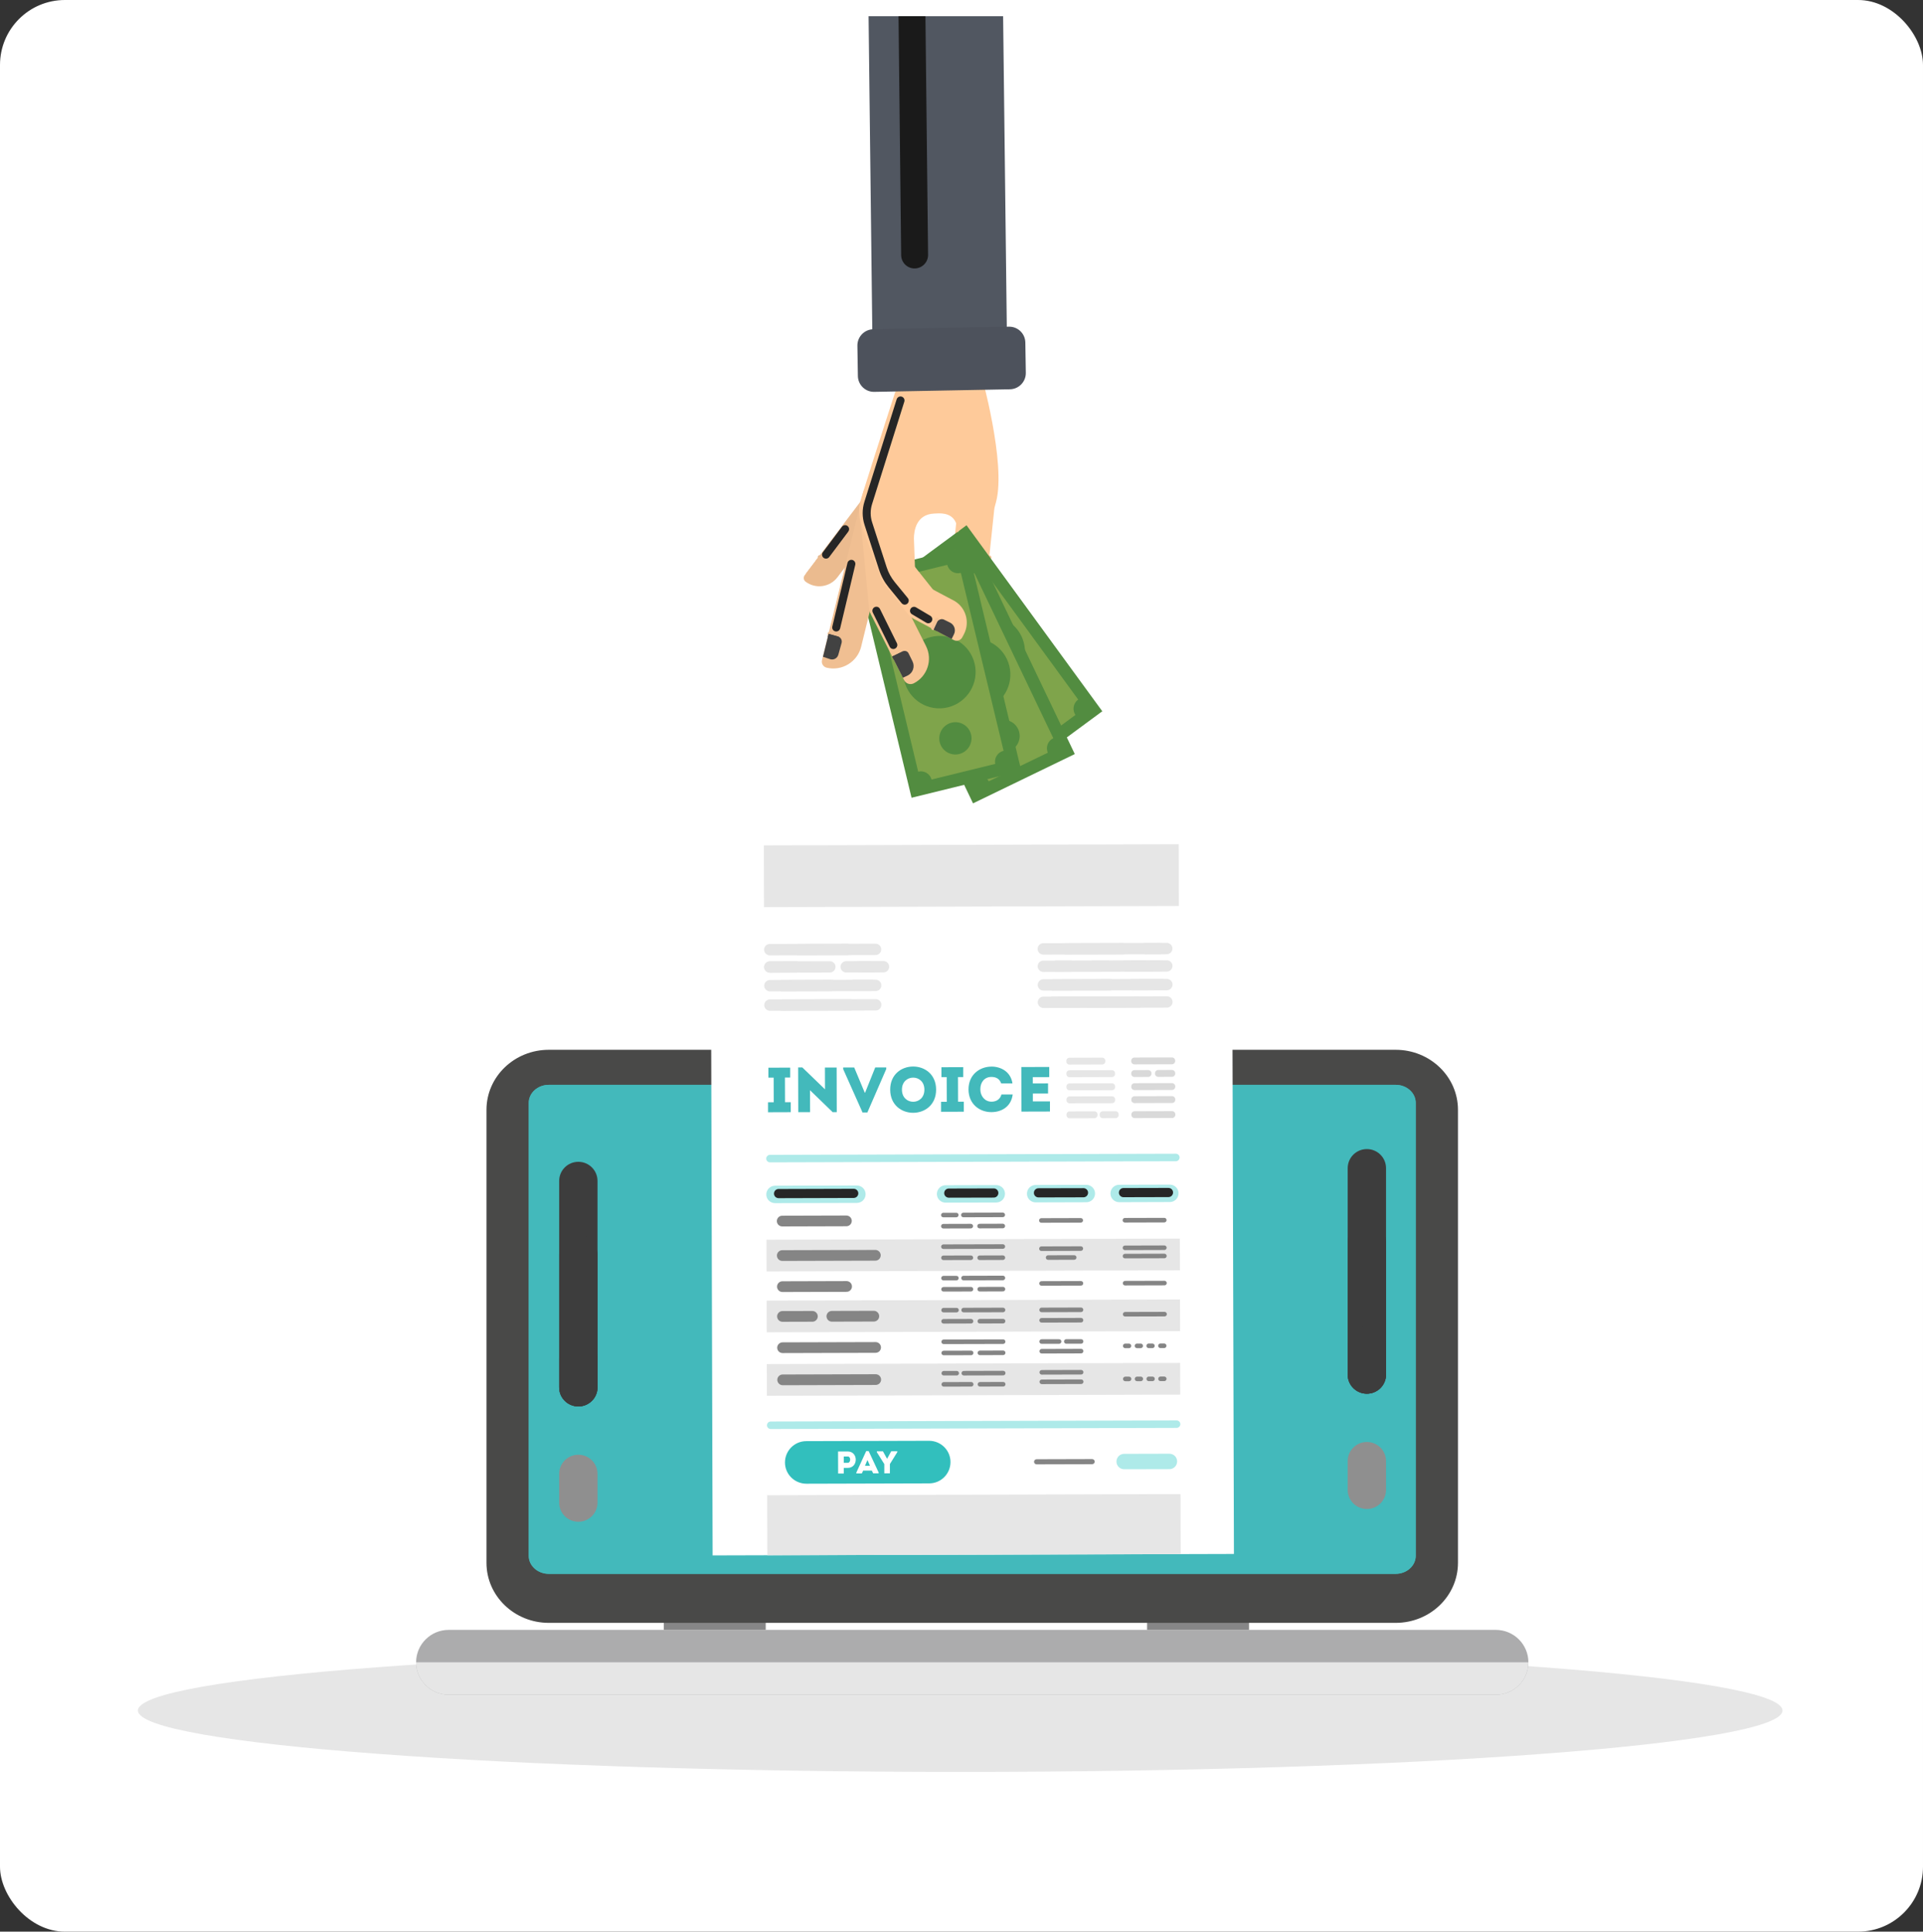 <svg width="237" height="238" viewBox="0 0 237 238" fill="none" xmlns="http://www.w3.org/2000/svg">
<rect x="0" y="0" width="237" height="238" fill="#333333" stroke="none"/>
<rect width="237" height="238" rx="8" fill="white"/>
<g clip-path="url(#clip0_6543_14834)">
<g style="mix-blend-mode:multiply">
<path d="M118.342 218.317C174.312 218.317 219.684 214.931 219.684 210.755C219.684 206.579 174.312 203.193 118.342 203.193C62.372 203.193 17 206.579 17 210.755C17 214.931 62.372 218.317 118.342 218.317Z" fill="#E6E6E6"/>
</g>
<path d="M184.354 200.82H55.296C53.08 200.82 51.284 202.608 51.284 204.814C51.284 207.02 53.08 208.808 55.296 208.808H184.354C186.57 208.808 188.366 207.02 188.366 204.814C188.366 202.608 186.57 200.82 184.354 200.82Z" fill="#ACACAD"/>
<path d="M94.373 199.098H81.812V200.818H94.373V199.098Z" fill="#868687"/>
<path d="M153.935 199.098H141.374V200.818H153.935V199.098Z" fill="#868687"/>
<path d="M172.008 129.346H67.637C63.395 129.346 59.956 132.658 59.956 136.743V192.557C59.956 196.642 63.395 199.954 67.637 199.954H172.008C176.25 199.954 179.688 196.642 179.688 192.557V136.743C179.688 132.658 176.25 129.346 172.008 129.346Z" fill="#494948"/>
<path d="M67.637 193.916C66.272 193.916 65.164 192.923 65.164 191.697V135.883C65.164 134.661 66.272 133.664 67.637 133.664H172.008C173.373 133.664 174.48 134.657 174.48 135.883V191.697C174.48 192.918 173.373 193.916 172.008 193.916H67.637Z" fill="#43B9BB"/>
<path d="M67.637 193.916C66.272 193.916 65.164 192.923 65.164 191.697V135.883C65.164 134.661 66.272 133.664 67.637 133.664H172.008C173.373 133.664 174.48 134.657 174.48 135.883V191.697C174.48 192.918 173.373 193.916 172.008 193.916H67.637Z" fill="#43B9BB"/>
<g style="mix-blend-mode:screen">
<path d="M71.278 173.29C69.972 173.29 68.915 172.238 68.915 170.939V145.5C68.915 144.201 69.972 143.148 71.278 143.148C72.583 143.148 73.64 144.201 73.64 145.5V170.939C73.64 172.238 72.583 173.29 71.278 173.29Z" fill="#3D3D3D"/>
</g>
<g style="mix-blend-mode:screen">
<path d="M71.278 173.291C69.972 173.291 68.915 172.239 68.915 170.94V154.558C68.915 153.259 69.972 152.207 71.278 152.207C72.583 152.207 73.64 153.259 73.64 154.558V170.94C73.64 172.239 72.583 173.291 71.278 173.291Z" fill="#3D3D3D"/>
</g>
<g style="mix-blend-mode:screen">
<path d="M71.278 173.29C69.972 173.29 68.915 172.238 68.915 170.939V167.385C68.915 166.085 69.972 165.033 71.278 165.033C72.583 165.033 73.64 166.085 73.64 167.385V170.939C73.64 172.238 72.583 173.29 71.278 173.29Z" fill="#3D3D3D"/>
</g>
<g style="mix-blend-mode:screen">
<path d="M71.278 187.495C69.972 187.495 68.915 186.443 68.915 185.144V181.59C68.915 180.29 69.972 179.238 71.278 179.238C72.583 179.238 73.64 180.29 73.64 181.59V185.144C73.64 186.443 72.583 187.495 71.278 187.495Z" fill="#8F8F8F"/>
</g>
<g style="mix-blend-mode:screen">
<path d="M168.459 171.72C167.154 171.72 166.097 170.668 166.097 169.369V143.929C166.097 142.63 167.154 141.578 168.459 141.578C169.765 141.578 170.822 142.63 170.822 143.929V169.369C170.822 170.668 169.765 171.72 168.459 171.72Z" fill="#3D3D3D"/>
</g>
<g style="mix-blend-mode:screen">
<path d="M168.459 171.719C167.154 171.719 166.097 170.667 166.097 169.368V152.986C166.097 151.687 167.154 150.635 168.459 150.635C169.765 150.635 170.822 151.687 170.822 152.986V169.368C170.822 170.667 169.765 171.719 168.459 171.719Z" fill="#3D3D3D"/>
</g>
<g style="mix-blend-mode:screen">
<path d="M168.459 171.72C167.154 171.72 166.097 170.668 166.097 169.369V165.814C166.097 164.515 167.154 163.463 168.459 163.463C169.765 163.463 170.822 164.515 170.822 165.814V169.369C170.822 170.668 169.765 171.72 168.459 171.72Z" fill="#3D3D3D"/>
</g>
<g style="mix-blend-mode:screen">
<path d="M168.459 185.925C167.154 185.925 166.097 184.873 166.097 183.574V180.019C166.097 178.72 167.154 177.668 168.459 177.668C169.765 177.668 170.822 178.72 170.822 180.019V183.574C170.822 184.873 169.765 185.925 168.459 185.925Z" fill="#8F8F8F"/>
</g>
<path d="M151.831 103.999L87.581 104.178L87.826 191.643L152.076 191.465L151.831 103.999Z" fill="white"/>
<path d="M114.514 182.769L99.388 182.81C97.931 182.81 96.745 181.643 96.745 180.193C96.745 178.743 97.917 177.563 99.374 177.563L114.5 177.521C115.957 177.521 117.143 178.688 117.143 180.138C117.143 181.588 115.971 182.769 114.514 182.769Z" fill="#32BFBD"/>
<g style="mix-blend-mode:multiply">
<path d="M107.905 117.673L94.875 117.71C94.489 117.71 94.172 117.399 94.172 117.01C94.172 116.626 94.484 116.31 94.875 116.31L107.905 116.273C108.291 116.273 108.608 116.585 108.608 116.973C108.608 117.358 108.296 117.673 107.905 117.673Z" fill="#E6E6E6"/>
</g>
<g style="mix-blend-mode:multiply">
<path d="M104.421 117.683L98.363 117.701C97.977 117.701 97.66 117.39 97.66 117.001C97.66 116.617 97.973 116.302 98.363 116.302L104.421 116.283C104.807 116.283 105.124 116.594 105.124 116.983C105.124 117.367 104.812 117.683 104.421 117.683Z" fill="#E6E6E6"/>
</g>
<g style="mix-blend-mode:multiply">
<path d="M107.919 122.111L94.888 122.147C94.502 122.147 94.185 121.836 94.185 121.447C94.185 121.063 94.498 120.748 94.888 120.748L107.919 120.711C108.305 120.711 108.622 121.022 108.622 121.411C108.622 121.795 108.309 122.111 107.919 122.111Z" fill="#E6E6E6"/>
</g>
<g style="mix-blend-mode:multiply">
<path d="M102.418 122.124L96.36 122.143C95.974 122.143 95.656 121.832 95.656 121.443C95.656 121.059 95.969 120.743 96.36 120.743L102.418 120.725C102.804 120.725 103.121 121.036 103.121 121.425C103.121 121.809 102.808 122.124 102.418 122.124Z" fill="#E6E6E6"/>
</g>
<g style="mix-blend-mode:multiply">
<path d="M107.923 124.503L94.893 124.54C94.507 124.54 94.19 124.229 94.19 123.84C94.19 123.456 94.502 123.14 94.893 123.14L107.923 123.104C108.309 123.104 108.626 123.415 108.626 123.803C108.626 124.188 108.314 124.503 107.923 124.503Z" fill="#E6E6E6"/>
</g>
<g style="mix-blend-mode:multiply">
<path d="M104.821 124.511L96.364 124.534C95.978 124.534 95.661 124.223 95.661 123.834C95.661 123.45 95.974 123.134 96.364 123.134L104.821 123.111C105.212 123.111 105.524 123.422 105.524 123.811C105.524 124.196 105.212 124.511 104.821 124.511Z" fill="#E6E6E6"/>
</g>
<g style="mix-blend-mode:multiply">
<path d="M107.385 122.11H105.271C104.885 122.119 104.568 121.803 104.568 121.419C104.568 121.035 104.881 120.719 105.271 120.719H107.385C107.772 120.71 108.089 121.025 108.089 121.41C108.089 121.794 107.776 122.11 107.385 122.11Z" fill="#E6E6E6"/>
</g>
<g style="mix-blend-mode:multiply">
<path d="M102.27 119.828L94.884 119.846C94.498 119.846 94.181 119.535 94.181 119.146C94.181 118.762 94.493 118.446 94.884 118.446L102.27 118.428C102.656 118.428 102.973 118.739 102.973 119.128C102.973 119.512 102.661 119.828 102.27 119.828Z" fill="#E6E6E6"/>
</g>
<g style="mix-blend-mode:multiply">
<path d="M98.092 119.841L94.879 119.85C94.493 119.85 94.176 119.539 94.176 119.15C94.176 118.766 94.489 118.451 94.879 118.451L98.092 118.441C98.478 118.441 98.796 118.752 98.796 119.141C98.796 119.526 98.483 119.841 98.092 119.841Z" fill="#E6E6E6"/>
</g>
<g style="mix-blend-mode:multiply">
<path d="M107.62 119.815H105.947C105.561 119.82 105.244 119.509 105.244 119.12C105.244 118.736 105.557 118.42 105.947 118.42H107.62C108.006 118.415 108.323 118.726 108.323 119.115C108.323 119.5 108.011 119.815 107.62 119.815Z" fill="#E6E6E6"/>
</g>
<g style="mix-blend-mode:multiply">
<path d="M108.884 119.81L104.293 119.824C103.907 119.824 103.589 119.513 103.589 119.124C103.589 118.74 103.902 118.424 104.293 118.424L108.884 118.41C109.27 118.41 109.588 118.721 109.588 119.11C109.588 119.494 109.275 119.81 108.884 119.81Z" fill="#E6E6E6"/>
</g>
<g style="mix-blend-mode:multiply">
<path d="M143.797 119.714L128.588 119.755C128.202 119.755 127.885 119.444 127.885 119.056C127.885 118.671 128.198 118.356 128.588 118.356L143.797 118.314C144.183 118.314 144.5 118.626 144.5 119.014C144.5 119.399 144.188 119.714 143.797 119.714Z" fill="#E6E6E6"/>
</g>
<g style="mix-blend-mode:multiply">
<path d="M143.806 122.011L128.597 122.052C128.211 122.052 127.894 121.741 127.894 121.352C127.894 120.968 128.206 120.652 128.597 120.652L143.806 120.611C144.192 120.611 144.509 120.922 144.509 121.311C144.509 121.696 144.197 122.011 143.806 122.011Z" fill="#E6E6E6"/>
</g>
<g style="mix-blend-mode:multiply">
<path d="M143.793 117.574L128.584 117.615C128.198 117.615 127.88 117.304 127.88 116.915C127.88 116.531 128.193 116.215 128.584 116.215L143.793 116.174C144.179 116.174 144.496 116.485 144.496 116.874C144.496 117.258 144.183 117.574 143.793 117.574Z" fill="#E6E6E6"/>
</g>
<g style="mix-blend-mode:multiply">
<path d="M138.378 117.591L131.341 117.61C130.955 117.61 130.638 117.298 130.638 116.91C130.638 116.525 130.951 116.21 131.341 116.21L138.378 116.191C138.764 116.191 139.081 116.502 139.081 116.891C139.081 117.28 138.769 117.591 138.378 117.591Z" fill="#E6E6E6"/>
</g>
<g style="mix-blend-mode:multiply">
<path d="M136.815 122.035L129.779 122.053C129.392 122.053 129.075 121.742 129.075 121.353C129.075 120.969 129.388 120.653 129.779 120.653L136.815 120.635C137.201 120.635 137.519 120.946 137.519 121.335C137.519 121.719 137.206 122.035 136.815 122.035Z" fill="#E6E6E6"/>
</g>
<g style="mix-blend-mode:multiply">
<path d="M140.359 124.16L129.783 124.187C129.397 124.187 129.08 123.876 129.08 123.487C129.08 123.103 129.392 122.787 129.783 122.787L140.359 122.76C140.745 122.76 141.062 123.071 141.062 123.46C141.062 123.849 140.75 124.16 140.359 124.16Z" fill="#E6E6E6"/>
</g>
<g style="mix-blend-mode:multiply">
<path d="M143.167 122.015L139.513 122.024C139.127 122.024 138.81 121.713 138.81 121.324C138.81 120.94 139.122 120.624 139.513 120.624L143.167 120.615C143.553 120.615 143.87 120.926 143.87 121.315C143.87 121.704 143.558 122.015 143.167 122.015Z" fill="#E6E6E6"/>
</g>
<g style="mix-blend-mode:multiply">
<path d="M142.998 117.578H141.169C140.782 117.583 140.465 117.272 140.465 116.887C140.465 116.503 140.778 116.188 141.169 116.188H142.998C143.384 116.183 143.701 116.494 143.701 116.878C143.701 117.263 143.389 117.578 142.998 117.578Z" fill="#E6E6E6"/>
</g>
<g style="mix-blend-mode:multiply">
<path d="M143.811 124.152L128.602 124.193C128.216 124.193 127.898 123.882 127.898 123.493C127.898 123.109 128.211 122.793 128.602 122.793L143.811 122.752C144.197 122.752 144.514 123.063 144.514 123.452C144.514 123.836 144.201 124.152 143.811 124.152Z" fill="#E6E6E6"/>
</g>
<g style="mix-blend-mode:multiply">
<path d="M131.893 119.747H130.183C129.797 119.751 129.48 119.44 129.48 119.052C129.48 118.667 129.793 118.352 130.183 118.352H131.893C132.279 118.347 132.596 118.658 132.596 119.047C132.596 119.431 132.284 119.747 131.893 119.747Z" fill="#E6E6E6"/>
</g>
<g style="mix-blend-mode:multiply">
<path d="M136.457 119.733H134.747C134.361 119.738 134.044 119.427 134.044 119.038C134.044 118.649 134.357 118.338 134.747 118.338H136.457C136.843 118.333 137.16 118.644 137.16 119.033C137.16 119.422 136.848 119.733 136.457 119.733Z" fill="#E6E6E6"/>
</g>
<g style="mix-blend-mode:multiply">
<path d="M143.002 119.714L138.741 119.728C138.355 119.728 138.038 119.417 138.038 119.028C138.038 118.639 138.351 118.328 138.741 118.328L143.002 118.314C143.388 118.314 143.705 118.626 143.705 119.014C143.705 119.403 143.393 119.714 143.002 119.714Z" fill="#E6E6E6"/>
</g>
<path d="M97.454 135.802C97.454 136.264 97.454 136.557 97.454 137.032C96.516 137.032 95.592 137.037 94.655 137.042C94.655 136.561 94.655 136.273 94.655 135.811H95.358L95.349 132.774H94.701C94.701 132.307 94.701 132.014 94.701 131.552C95.597 131.552 96.489 131.548 97.389 131.543C97.389 132.005 97.389 132.298 97.389 132.764H96.742L96.751 135.802H97.454Z" fill="#43B9BB"/>
<path d="M99.83 134.329L99.839 137.028C99.352 137.028 98.86 137.028 98.382 137.028L98.368 131.516H98.879L101.678 134.219L101.669 131.529C102.151 131.529 102.629 131.529 103.112 131.529L103.126 137.028H102.62L99.83 134.329Z" fill="#43B9BB"/>
<path d="M106.577 134.631H106.619L107.869 131.516H109.225V131.721L106.899 137.069H106.302L103.921 131.735V131.525H105.277L106.577 134.635V134.631Z" fill="#43B9BB"/>
<path d="M109.712 134.261C109.703 130.464 115.361 130.45 115.37 134.247C115.379 138.053 109.721 138.067 109.712 134.261ZM113.927 134.252C113.922 132.275 111.155 132.285 111.16 134.261C111.164 136.251 113.931 136.246 113.927 134.252Z" fill="#43B9BB"/>
<path d="M118.781 135.743C118.781 136.205 118.781 136.498 118.781 136.974C117.843 136.974 116.919 136.978 115.981 136.983C115.981 136.503 115.981 136.214 115.981 135.752H116.685L116.675 132.715H116.027C116.027 132.248 116.027 131.956 116.027 131.494C116.924 131.494 117.815 131.489 118.716 131.484C118.716 131.946 118.716 132.239 118.716 132.706H118.068L118.077 135.743H118.781Z" fill="#43B9BB"/>
<path d="M122.186 131.412C123.33 131.412 124.567 132.025 124.783 133.494C124.3 133.494 123.877 133.494 123.395 133.494C123.197 132.935 122.779 132.688 122.186 132.688C121.359 132.688 120.816 133.311 120.821 134.221C120.821 135.031 121.363 135.735 122.195 135.74C122.793 135.74 123.275 135.438 123.422 134.852C123.896 134.852 124.328 134.852 124.81 134.852C124.608 136.408 123.376 137.021 122.2 137.025C120.798 137.039 119.378 136.101 119.364 134.235C119.364 132.368 120.784 131.421 122.186 131.417V131.412Z" fill="#43B9BB"/>
<path d="M129.329 132.71C128.511 132.71 128.101 132.71 127.288 132.714V133.492L129.168 133.487C129.168 133.904 129.168 134.32 129.168 134.736H127.293C127.293 135.061 127.293 135.377 127.293 135.706C128.106 135.706 128.575 135.706 129.402 135.702C129.402 136.109 129.402 136.534 129.402 136.95C128.111 136.95 127.164 136.955 125.886 136.96C125.882 135.125 125.877 133.291 125.872 131.47C127.15 131.47 128.023 131.466 129.315 131.461C129.315 131.868 129.315 132.294 129.315 132.714L129.329 132.71Z" fill="#43B9BB"/>
<path d="M144.914 143.076L94.898 143.214C94.641 143.214 94.434 143.008 94.434 142.752C94.434 142.495 94.641 142.29 94.898 142.29L144.914 142.152C145.171 142.152 145.378 142.358 145.378 142.614C145.378 142.871 145.171 143.076 144.914 143.076Z" fill="#AEEAE9"/>
<path d="M145.006 175.932L94.99 176.069C94.732 176.069 94.525 175.863 94.525 175.607C94.525 175.351 94.732 175.145 94.99 175.145L145.006 175.008C145.263 175.008 145.47 175.214 145.47 175.47C145.47 175.726 145.263 175.932 145.006 175.932Z" fill="#AEEAE9"/>
<path d="M105.607 148.214L95.523 148.241C94.925 148.241 94.443 147.766 94.443 147.171C94.443 146.576 94.921 146.096 95.518 146.096L105.602 146.068C106.2 146.068 106.682 146.544 106.682 147.139C106.682 147.734 106.204 148.214 105.607 148.214Z" fill="#AEEAE9"/>
<path d="M122.783 148.163L116.546 148.181C115.949 148.181 115.466 147.706 115.466 147.111C115.466 146.516 115.944 146.036 116.541 146.036L122.779 146.018C123.376 146.018 123.859 146.493 123.859 147.088C123.859 147.683 123.381 148.163 122.783 148.163Z" fill="#AEEAE9"/>
<path d="M133.883 148.13L127.646 148.148C127.049 148.148 126.566 147.672 126.566 147.078C126.566 146.483 127.044 146.003 127.641 146.003L133.879 145.984C134.476 145.984 134.959 146.46 134.959 147.055C134.959 147.65 134.481 148.13 133.883 148.13Z" fill="#AEEAE9"/>
<path d="M144.174 148.104L137.937 148.123C137.34 148.123 136.857 147.647 136.857 147.052C136.857 146.458 137.335 145.977 137.933 145.977L144.17 145.959C144.767 145.959 145.25 146.435 145.25 147.029C145.25 147.624 144.772 148.104 144.174 148.104Z" fill="#AEEAE9"/>
<g style="mix-blend-mode:multiply">
<path d="M145.409 152.606L94.465 152.748L94.476 156.655L145.42 156.513L145.409 152.606Z" fill="#E6E6E6"/>
</g>
<g style="mix-blend-mode:multiply">
<path d="M145.426 160.106L94.481 160.248L94.492 164.155L145.437 164.013L145.426 160.106Z" fill="#E6E6E6"/>
</g>
<g style="mix-blend-mode:multiply">
<path d="M145.447 167.925L94.503 168.066L94.514 171.973L145.458 171.831L145.447 167.925Z" fill="#E6E6E6"/>
</g>
<g style="mix-blend-mode:multiply">
<path d="M104.315 151.088L96.41 151.111C96.042 151.111 95.743 150.818 95.743 150.452C95.743 150.086 96.038 149.788 96.405 149.788L104.311 149.766C104.678 149.766 104.973 150.058 104.977 150.424C104.977 150.79 104.683 151.083 104.315 151.088Z" fill="#858585"/>
</g>
<g style="mix-blend-mode:multiply">
<path d="M104.339 159.166L96.433 159.189C96.066 159.189 95.771 158.896 95.767 158.53C95.767 158.164 96.061 157.867 96.429 157.867L104.334 157.844C104.702 157.844 104.996 158.137 105.001 158.502C105.001 158.868 104.706 159.166 104.339 159.166Z" fill="#858585"/>
</g>
<g style="mix-blend-mode:multiply">
<path d="M100.124 162.849L96.442 162.859C96.075 162.859 95.78 162.566 95.776 162.2C95.776 161.834 96.07 161.536 96.438 161.536L100.119 161.527C100.487 161.527 100.781 161.82 100.786 162.186C100.786 162.552 100.491 162.849 100.124 162.849Z" fill="#858585"/>
</g>
<g style="mix-blend-mode:multiply">
<path d="M107.694 162.828L102.528 162.842C102.16 162.842 101.866 162.549 101.861 162.183C101.861 161.817 102.155 161.524 102.523 161.52L107.689 161.506C108.057 161.506 108.351 161.799 108.356 162.165C108.356 162.531 108.062 162.828 107.694 162.828Z" fill="#858585"/>
</g>
<g style="mix-blend-mode:multiply">
<path d="M107.882 155.328L96.419 155.36C96.051 155.36 95.757 155.067 95.752 154.701C95.752 154.335 96.047 154.038 96.414 154.038L107.877 154.006C108.245 154.006 108.544 154.299 108.544 154.665C108.544 155.031 108.25 155.328 107.882 155.328Z" fill="#858585"/>
</g>
<g style="mix-blend-mode:multiply">
<path d="M123.597 153.867L116.275 153.886C116.119 153.886 115.99 153.762 115.99 153.607C115.99 153.451 116.115 153.323 116.271 153.323L123.593 153.305C123.749 153.305 123.878 153.428 123.878 153.584C123.878 153.739 123.753 153.867 123.597 153.867Z" fill="#858585"/>
</g>
<g style="mix-blend-mode:multiply">
<path d="M119.658 155.248L116.28 155.257C116.124 155.257 115.995 155.134 115.995 154.978C115.995 154.823 116.119 154.695 116.275 154.695L119.654 154.686C119.81 154.686 119.939 154.809 119.939 154.965C119.939 155.12 119.814 155.248 119.658 155.248Z" fill="#858585"/>
</g>
<g style="mix-blend-mode:multiply">
<path d="M123.602 155.24L120.739 155.25C120.583 155.25 120.454 155.126 120.454 154.971C120.454 154.815 120.578 154.687 120.734 154.687L123.598 154.678C123.754 154.678 123.883 154.801 123.883 154.957C123.883 155.112 123.759 155.24 123.602 155.24Z" fill="#858585"/>
</g>
<g style="mix-blend-mode:multiply">
<path d="M117.874 157.757H116.284C116.128 157.762 115.999 157.638 115.999 157.483C115.999 157.327 116.123 157.199 116.28 157.199H117.87C118.026 157.195 118.155 157.318 118.155 157.474C118.155 157.629 118.031 157.757 117.874 157.757Z" fill="#858585"/>
</g>
<g style="mix-blend-mode:multiply">
<path d="M123.605 157.738L118.752 157.752C118.596 157.752 118.467 157.629 118.467 157.473C118.467 157.318 118.591 157.19 118.747 157.19L123.601 157.176C123.757 157.176 123.886 157.299 123.886 157.455C123.886 157.61 123.762 157.738 123.605 157.738Z" fill="#858585"/>
</g>
<g style="mix-blend-mode:multiply">
<path d="M119.667 159.125L116.289 159.134C116.132 159.134 116.004 159.011 116.004 158.855C116.004 158.7 116.128 158.572 116.284 158.572L119.662 158.562C119.819 158.562 119.947 158.686 119.947 158.842C119.947 158.997 119.823 159.125 119.667 159.125Z" fill="#858585"/>
</g>
<g style="mix-blend-mode:multiply">
<path d="M123.611 159.115L120.747 159.125C120.591 159.125 120.463 159.001 120.463 158.846C120.463 158.69 120.587 158.562 120.743 158.562L123.606 158.553C123.763 158.553 123.891 158.676 123.891 158.832C123.891 158.987 123.767 159.115 123.611 159.115Z" fill="#858585"/>
</g>
<g style="mix-blend-mode:multiply">
<path d="M117.856 149.986H116.266C116.11 149.991 115.981 149.867 115.981 149.711C115.981 149.556 116.105 149.428 116.261 149.428H117.852C118.008 149.423 118.137 149.547 118.137 149.702C118.137 149.858 118.012 149.986 117.856 149.986Z" fill="#858585"/>
</g>
<g style="mix-blend-mode:multiply">
<path d="M123.587 149.967L118.734 149.981C118.577 149.981 118.449 149.857 118.449 149.702C118.449 149.546 118.573 149.418 118.729 149.418L123.583 149.404C123.739 149.404 123.868 149.528 123.868 149.683C123.868 149.839 123.744 149.967 123.587 149.967Z" fill="#858585"/>
</g>
<g style="mix-blend-mode:multiply">
<path d="M119.644 151.354L116.266 151.363C116.11 151.363 115.981 151.239 115.981 151.084C115.981 150.928 116.105 150.8 116.261 150.8L119.64 150.791C119.796 150.791 119.925 150.915 119.925 151.07C119.925 151.226 119.8 151.354 119.644 151.354Z" fill="#858585"/>
</g>
<g style="mix-blend-mode:multiply">
<path d="M123.593 151.34L120.729 151.349C120.573 151.349 120.444 151.226 120.444 151.07C120.444 150.915 120.568 150.786 120.725 150.786L123.588 150.777C123.744 150.777 123.873 150.901 123.873 151.056C123.873 151.212 123.749 151.34 123.593 151.34Z" fill="#858585"/>
</g>
<g style="mix-blend-mode:multiply">
<path d="M123.629 165.588L116.308 165.606C116.151 165.606 116.023 165.483 116.023 165.327C116.023 165.172 116.147 165.044 116.303 165.044L123.625 165.025C123.781 165.025 123.91 165.149 123.91 165.304C123.91 165.46 123.786 165.588 123.629 165.588Z" fill="#858585"/>
</g>
<g style="mix-blend-mode:multiply">
<path d="M119.69 166.975L116.312 166.984C116.156 166.984 116.027 166.86 116.027 166.705C116.027 166.549 116.151 166.421 116.308 166.421L119.686 166.412C119.842 166.412 119.971 166.536 119.971 166.691C119.971 166.847 119.847 166.975 119.69 166.975Z" fill="#858585"/>
</g>
<g style="mix-blend-mode:multiply">
<path d="M123.634 166.961L120.771 166.97C120.615 166.97 120.486 166.847 120.486 166.691C120.486 166.536 120.61 166.408 120.766 166.408L123.63 166.398C123.786 166.398 123.915 166.522 123.915 166.677C123.915 166.833 123.791 166.961 123.634 166.961Z" fill="#858585"/>
</g>
<g style="mix-blend-mode:multiply">
<path d="M117.911 169.474H116.321C116.164 169.479 116.036 169.355 116.036 169.2C116.036 169.044 116.16 168.916 116.316 168.916H117.906C118.063 168.912 118.191 169.035 118.191 169.191C118.191 169.346 118.067 169.474 117.911 169.474Z" fill="#858585"/>
</g>
<g style="mix-blend-mode:multiply">
<path d="M123.642 169.461L118.789 169.475C118.632 169.475 118.504 169.351 118.504 169.196C118.504 169.04 118.628 168.912 118.784 168.912L123.638 168.898C123.794 168.898 123.922 169.022 123.922 169.177C123.922 169.333 123.798 169.461 123.642 169.461Z" fill="#858585"/>
</g>
<g style="mix-blend-mode:multiply">
<path d="M119.699 170.842L116.321 170.851C116.164 170.851 116.036 170.728 116.036 170.572C116.036 170.417 116.16 170.288 116.316 170.288L119.694 170.279C119.851 170.279 119.979 170.403 119.979 170.558C119.979 170.714 119.855 170.842 119.699 170.842Z" fill="#858585"/>
</g>
<g style="mix-blend-mode:multiply">
<path d="M123.642 170.834L120.779 170.843C120.622 170.843 120.494 170.72 120.494 170.564C120.494 170.409 120.618 170.281 120.774 170.281L123.638 170.271C123.794 170.271 123.923 170.395 123.923 170.551C123.923 170.706 123.798 170.834 123.642 170.834Z" fill="#858585"/>
</g>
<g style="mix-blend-mode:multiply">
<path d="M117.888 161.703H116.298C116.142 161.707 116.013 161.584 116.013 161.428C116.013 161.273 116.137 161.145 116.293 161.145H117.884C118.04 161.14 118.169 161.264 118.169 161.419C118.169 161.575 118.044 161.703 117.888 161.703Z" fill="#858585"/>
</g>
<g style="mix-blend-mode:multiply">
<path d="M123.619 161.684L118.766 161.697C118.609 161.697 118.481 161.574 118.481 161.418C118.481 161.263 118.605 161.135 118.761 161.135L123.615 161.121C123.771 161.121 123.9 161.245 123.9 161.4C123.9 161.556 123.776 161.684 123.619 161.684Z" fill="#858585"/>
</g>
<g style="mix-blend-mode:multiply">
<path d="M119.676 163.07L116.298 163.08C116.142 163.08 116.013 162.956 116.013 162.801C116.013 162.645 116.137 162.517 116.293 162.517L119.672 162.508C119.828 162.508 119.956 162.631 119.956 162.787C119.956 162.942 119.832 163.07 119.676 163.07Z" fill="#858585"/>
</g>
<g style="mix-blend-mode:multiply">
<path d="M123.625 163.061L120.761 163.07C120.605 163.07 120.476 162.946 120.476 162.791C120.476 162.635 120.6 162.507 120.757 162.507L123.62 162.498C123.776 162.498 123.905 162.622 123.905 162.777C123.905 162.933 123.781 163.061 123.625 163.061Z" fill="#858585"/>
</g>
<g style="mix-blend-mode:multiply">
<path d="M107.914 166.681L96.451 166.713C96.084 166.713 95.789 166.421 95.785 166.055C95.785 165.689 96.079 165.396 96.447 165.391L107.91 165.359C108.277 165.359 108.576 165.652 108.576 166.018C108.576 166.384 108.282 166.681 107.914 166.681Z" fill="#858585"/>
</g>
<g style="mix-blend-mode:multiply">
<path d="M107.928 170.642L96.466 170.674C96.098 170.674 95.804 170.382 95.799 170.016C95.799 169.65 96.093 169.352 96.461 169.352L107.924 169.32C108.292 169.32 108.586 169.613 108.59 169.979C108.59 170.345 108.296 170.638 107.928 170.642Z" fill="#858585"/>
</g>
<g style="mix-blend-mode:multiply">
<path d="M133.198 150.643L128.345 150.656C128.188 150.656 128.06 150.533 128.06 150.377C128.06 150.222 128.184 150.094 128.34 150.094L133.194 150.08C133.35 150.08 133.479 150.204 133.479 150.359C133.479 150.515 133.355 150.643 133.198 150.643Z" fill="#858585"/>
</g>
<g style="mix-blend-mode:multiply">
<path d="M143.494 150.615L138.64 150.629C138.484 150.629 138.355 150.506 138.355 150.35C138.355 150.195 138.48 150.066 138.636 150.066L143.489 150.053C143.646 150.053 143.774 150.176 143.774 150.332C143.774 150.487 143.65 150.615 143.494 150.615Z" fill="#858585"/>
</g>
<g style="mix-blend-mode:multiply">
<path d="M143.503 154.014L138.649 154.028C138.493 154.028 138.364 153.904 138.364 153.749C138.364 153.593 138.488 153.465 138.645 153.465L143.498 153.451C143.655 153.451 143.783 153.575 143.783 153.73C143.783 153.886 143.659 154.014 143.503 154.014Z" fill="#858585"/>
</g>
<g style="mix-blend-mode:multiply">
<path d="M143.507 155.031L138.654 155.045C138.498 155.045 138.369 154.922 138.369 154.766C138.369 154.611 138.493 154.482 138.649 154.482L143.503 154.469C143.659 154.469 143.788 154.592 143.788 154.748C143.788 154.903 143.664 155.031 143.507 155.031Z" fill="#858585"/>
</g>
<g style="mix-blend-mode:multiply">
<path d="M143.516 158.369L138.663 158.383C138.507 158.383 138.378 158.26 138.378 158.104C138.378 157.948 138.502 157.82 138.658 157.82L143.512 157.807C143.668 157.807 143.797 157.93 143.797 158.086C143.797 158.241 143.673 158.369 143.516 158.369Z" fill="#858585"/>
</g>
<g style="mix-blend-mode:multiply">
<path d="M143.526 162.197L138.673 162.211C138.516 162.211 138.388 162.088 138.388 161.932C138.388 161.777 138.512 161.648 138.668 161.648L143.522 161.635C143.678 161.635 143.807 161.758 143.807 161.914C143.807 162.069 143.683 162.197 143.526 162.197Z" fill="#858585"/>
</g>
<g style="mix-blend-mode:multiply">
<path d="M139.141 166.11H138.682C138.525 166.11 138.397 165.986 138.397 165.83C138.397 165.675 138.521 165.547 138.677 165.547H139.137C139.293 165.547 139.422 165.67 139.422 165.826C139.422 165.981 139.297 166.11 139.141 166.11Z" fill="#858585"/>
</g>
<g style="mix-blend-mode:multiply">
<path d="M140.589 166.106H140.13C139.973 166.106 139.845 165.982 139.845 165.827C139.845 165.671 139.969 165.543 140.125 165.543H140.585C140.741 165.543 140.87 165.666 140.87 165.822C140.87 165.978 140.745 166.106 140.589 166.106Z" fill="#858585"/>
</g>
<g style="mix-blend-mode:multiply">
<path d="M142.032 166.102H141.572C141.416 166.102 141.287 165.978 141.287 165.823C141.287 165.667 141.411 165.539 141.568 165.539H142.027C142.184 165.539 142.312 165.663 142.312 165.818C142.312 165.974 142.188 166.102 142.032 166.102Z" fill="#858585"/>
</g>
<g style="mix-blend-mode:multiply">
<path d="M143.48 166.096H143.02C142.864 166.096 142.735 165.972 142.735 165.817C142.735 165.661 142.859 165.533 143.016 165.533H143.475C143.631 165.533 143.76 165.657 143.76 165.812C143.76 165.968 143.636 166.096 143.48 166.096Z" fill="#858585"/>
</g>
<g style="mix-blend-mode:multiply">
<path d="M139.151 170.182H138.691C138.535 170.182 138.406 170.058 138.406 169.903C138.406 169.747 138.53 169.619 138.686 169.619H139.146C139.302 169.619 139.431 169.743 139.431 169.898C139.431 170.054 139.307 170.182 139.151 170.182Z" fill="#858585"/>
</g>
<g style="mix-blend-mode:multiply">
<path d="M140.599 170.178H140.139C139.983 170.178 139.854 170.054 139.854 169.899C139.854 169.743 139.978 169.615 140.134 169.615H140.594C140.75 169.615 140.879 169.739 140.879 169.894C140.879 170.05 140.755 170.178 140.599 170.178Z" fill="#858585"/>
</g>
<g style="mix-blend-mode:multiply">
<path d="M142.041 170.174H141.582C141.425 170.174 141.297 170.05 141.297 169.895C141.297 169.739 141.421 169.611 141.577 169.611H142.037C142.193 169.611 142.322 169.735 142.322 169.89C142.322 170.046 142.198 170.174 142.041 170.174Z" fill="#858585"/>
</g>
<g style="mix-blend-mode:multiply">
<path d="M143.489 170.168H143.03C142.873 170.168 142.745 170.045 142.745 169.889C142.745 169.734 142.869 169.605 143.025 169.605H143.485C143.641 169.605 143.77 169.729 143.77 169.885C143.77 170.04 143.645 170.168 143.489 170.168Z" fill="#858585"/>
</g>
<g style="mix-blend-mode:multiply">
<path d="M133.207 154.119L128.354 154.133C128.197 154.133 128.069 154.01 128.069 153.854C128.069 153.698 128.193 153.57 128.349 153.57L133.203 153.557C133.359 153.557 133.488 153.68 133.488 153.836C133.488 153.991 133.364 154.119 133.207 154.119Z" fill="#858585"/>
</g>
<g style="mix-blend-mode:multiply">
<path d="M133.222 158.401L128.368 158.414C128.212 158.414 128.083 158.291 128.083 158.135C128.083 157.98 128.207 157.852 128.363 157.852L133.217 157.838C133.373 157.838 133.502 157.961 133.502 158.117C133.502 158.272 133.378 158.401 133.222 158.401Z" fill="#858585"/>
</g>
<g style="mix-blend-mode:multiply">
<path d="M133.231 161.664L128.377 161.678C128.221 161.678 128.092 161.554 128.092 161.399C128.092 161.243 128.216 161.115 128.372 161.115L133.226 161.102C133.382 161.102 133.511 161.225 133.511 161.381C133.511 161.536 133.387 161.664 133.231 161.664Z" fill="#858585"/>
</g>
<g style="mix-blend-mode:multiply">
<path d="M133.231 162.944L128.377 162.957C128.221 162.957 128.092 162.834 128.092 162.678C128.092 162.523 128.216 162.395 128.372 162.395L133.226 162.381C133.382 162.381 133.511 162.504 133.511 162.66C133.511 162.815 133.387 162.944 133.231 162.944Z" fill="#858585"/>
</g>
<g style="mix-blend-mode:multiply">
<path d="M133.249 169.354L128.395 169.367C128.239 169.367 128.11 169.244 128.11 169.088C128.11 168.933 128.234 168.805 128.39 168.805L133.244 168.791C133.4 168.791 133.529 168.915 133.529 169.07C133.529 169.226 133.405 169.354 133.249 169.354Z" fill="#858585"/>
</g>
<g style="mix-blend-mode:multiply">
<path d="M133.253 170.524L128.399 170.537C128.243 170.537 128.115 170.414 128.115 170.258C128.115 170.103 128.239 169.975 128.395 169.975L133.248 169.961C133.405 169.961 133.533 170.084 133.533 170.24C133.533 170.396 133.409 170.524 133.253 170.524Z" fill="#858585"/>
</g>
<g style="mix-blend-mode:multiply">
<path d="M130.528 165.57H128.381C128.225 165.575 128.096 165.451 128.096 165.295C128.096 165.14 128.22 165.012 128.377 165.012H130.523C130.679 165.007 130.808 165.131 130.808 165.286C130.808 165.442 130.684 165.57 130.528 165.57Z" fill="#858585"/>
</g>
<g style="mix-blend-mode:multiply">
<path d="M133.244 166.754L128.39 166.768C128.234 166.768 128.105 166.644 128.105 166.489C128.105 166.333 128.229 166.205 128.386 166.205L133.239 166.191C133.396 166.191 133.524 166.315 133.524 166.47C133.524 166.626 133.4 166.754 133.244 166.754Z" fill="#858585"/>
</g>
<g style="mix-blend-mode:multiply">
<path d="M133.239 165.56H131.419C131.263 165.565 131.134 165.441 131.134 165.286C131.134 165.13 131.258 165.002 131.415 165.002H133.235C133.391 164.998 133.52 165.121 133.52 165.277C133.52 165.432 133.395 165.56 133.239 165.56Z" fill="#858585"/>
</g>
<g style="mix-blend-mode:multiply">
<path d="M132.394 155.217L129.177 155.226C129.021 155.226 128.892 155.103 128.892 154.947C128.892 154.792 129.016 154.663 129.172 154.663L132.39 154.654C132.546 154.654 132.675 154.778 132.675 154.933C132.675 155.089 132.55 155.217 132.394 155.217Z" fill="#858585"/>
</g>
<g style="mix-blend-mode:screen">
<path d="M105.216 147.601L95.96 147.628C95.647 147.628 95.39 147.376 95.39 147.065C95.39 146.754 95.643 146.498 95.955 146.498L105.212 146.471C105.524 146.471 105.782 146.722 105.782 147.033C105.782 147.344 105.529 147.601 105.216 147.601Z" fill="#262626"/>
</g>
<g style="mix-blend-mode:screen">
<path d="M122.48 147.556L116.937 147.569C116.625 147.569 116.367 147.318 116.367 147.007C116.367 146.696 116.62 146.44 116.933 146.44L122.476 146.426C122.788 146.426 123.045 146.677 123.045 146.988C123.045 147.3 122.793 147.556 122.48 147.556Z" fill="#262626"/>
</g>
<g style="mix-blend-mode:screen">
<path d="M133.534 147.522L127.99 147.536C127.678 147.536 127.421 147.285 127.421 146.974C127.421 146.662 127.673 146.406 127.986 146.406L133.529 146.393C133.841 146.393 134.099 146.644 134.099 146.955C134.099 147.266 133.846 147.522 133.534 147.522Z" fill="#262626"/>
</g>
<g style="mix-blend-mode:screen">
<path d="M144.009 147.495L138.466 147.509C138.153 147.509 137.896 147.257 137.896 146.946C137.896 146.635 138.149 146.379 138.461 146.379L144.004 146.365C144.317 146.365 144.574 146.617 144.574 146.928C144.574 147.239 144.321 147.495 144.009 147.495Z" fill="#262626"/>
</g>
<path d="M144.124 181.014L138.553 181.027C138.024 181.027 137.597 180.607 137.597 180.08C137.597 179.554 138.02 179.129 138.548 179.129L144.119 179.115C144.648 179.115 145.075 179.536 145.075 180.062C145.075 180.588 144.652 181.014 144.124 181.014Z" fill="#AEEAE9"/>
<g style="mix-blend-mode:multiply">
<path d="M134.6 180.405L127.757 180.423C127.582 180.423 127.439 180.281 127.439 180.107C127.439 179.934 127.582 179.792 127.757 179.792L134.6 179.773C134.775 179.773 134.918 179.915 134.918 180.089C134.918 180.263 134.775 180.405 134.6 180.405Z" fill="#858585"/>
</g>
<g style="mix-blend-mode:multiply">
<path d="M139.816 130.298L144.431 130.285C144.652 130.284 144.836 130.462 144.837 130.686L144.837 130.727C144.837 130.947 144.659 131.13 144.433 131.131L139.819 131.144C139.598 131.145 139.414 130.967 139.413 130.743L139.413 130.701C139.412 130.482 139.591 130.298 139.816 130.298Z" fill="#D9D9D9"/>
</g>
<g style="mix-blend-mode:multiply">
<path d="M144.44 133.451L139.825 133.464C139.602 133.464 139.422 133.645 139.422 133.867L139.422 133.909C139.423 134.131 139.604 134.311 139.828 134.31L144.442 134.297C144.666 134.297 144.846 134.116 144.846 133.894L144.846 133.852C144.845 133.63 144.663 133.45 144.44 133.451Z" fill="#D9D9D9"/>
</g>
<g style="mix-blend-mode:multiply">
<path d="M144.444 135.056L139.83 135.069C139.606 135.07 139.426 135.251 139.427 135.473L139.427 135.514C139.427 135.736 139.609 135.916 139.832 135.915L144.447 135.903C144.67 135.902 144.851 135.721 144.85 135.499L144.85 135.458C144.849 135.235 144.668 135.056 144.444 135.056Z" fill="#D9D9D9"/>
</g>
<g style="mix-blend-mode:multiply">
<path d="M139.835 136.917L144.45 136.904C144.67 136.903 144.855 137.081 144.855 137.305L144.856 137.347C144.856 137.566 144.677 137.75 144.452 137.75L139.838 137.763C139.617 137.764 139.433 137.586 139.432 137.362L139.432 137.321C139.431 137.101 139.61 136.917 139.835 136.917Z" fill="#D9D9D9"/>
</g>
<g style="mix-blend-mode:multiply">
<path d="M139.816 131.848L141.508 131.844C141.728 131.843 141.913 132.021 141.913 132.245L141.913 132.286C141.914 132.506 141.735 132.689 141.51 132.69L139.823 132.695C139.603 132.695 139.418 132.517 139.418 132.293L139.418 132.252C139.417 132.033 139.596 131.849 139.821 131.848L139.816 131.848Z" fill="#D9D9D9"/>
</g>
<g style="mix-blend-mode:multiply">
<path d="M142.744 131.835L144.435 131.83C144.656 131.83 144.84 132.007 144.841 132.232L144.841 132.273C144.841 132.492 144.663 132.676 144.438 132.676L142.751 132.681C142.53 132.682 142.346 132.504 142.345 132.28L142.345 132.239C142.344 132.019 142.523 131.835 142.748 131.835L142.744 131.835Z" fill="#D9D9D9"/>
</g>
<g style="mix-blend-mode:multiply">
<path d="M135.842 130.312L131.802 130.323C131.591 130.324 131.421 130.494 131.421 130.704L131.421 130.791C131.422 131.001 131.593 131.17 131.804 131.169L135.844 131.158C136.055 131.158 136.225 130.987 136.225 130.777L136.224 130.691C136.224 130.481 136.052 130.311 135.842 130.312Z" fill="#E6E6E6"/>
</g>
<g style="mix-blend-mode:multiply">
<path d="M131.806 131.87L137.041 131.855C137.253 131.855 137.423 132.024 137.424 132.234L137.424 132.326C137.425 132.536 137.255 132.706 137.044 132.706L131.809 132.721C131.597 132.721 131.427 132.553 131.426 132.342L131.426 132.251C131.425 132.04 131.595 131.871 131.806 131.87Z" fill="#E6E6E6"/>
</g>
<g style="mix-blend-mode:multiply">
<path d="M131.811 133.489L137.046 133.475C137.257 133.474 137.428 133.643 137.428 133.853L137.429 133.945C137.429 134.155 137.26 134.325 137.048 134.325L131.813 134.34C131.602 134.341 131.431 134.172 131.431 133.961L131.43 133.87C131.43 133.659 131.599 133.49 131.811 133.489Z" fill="#E6E6E6"/>
</g>
<g style="mix-blend-mode:multiply">
<path d="M131.815 135.091L137.05 135.076C137.262 135.076 137.432 135.244 137.433 135.455L137.433 135.546C137.434 135.757 137.264 135.926 137.053 135.927L131.817 135.942C131.606 135.942 131.436 135.773 131.435 135.563L131.435 135.471C131.434 135.261 131.604 135.091 131.815 135.091Z" fill="#E6E6E6"/>
</g>
<g style="mix-blend-mode:multiply">
<path d="M131.82 136.934L134.882 136.926C135.093 136.925 135.263 137.094 135.264 137.305L135.264 137.396C135.265 137.607 135.095 137.776 134.884 137.777L131.823 137.785C131.611 137.786 131.441 137.617 131.44 137.407L131.44 137.315C131.439 137.105 131.609 136.935 131.82 136.934Z" fill="#E6E6E6"/>
</g>
<g style="mix-blend-mode:multiply">
<path d="M135.906 136.923L137.492 136.918C137.703 136.918 137.874 137.087 137.874 137.297L137.874 137.388C137.875 137.599 137.705 137.769 137.494 137.769L135.908 137.774C135.697 137.774 135.526 137.605 135.526 137.395L135.525 137.304C135.525 137.093 135.694 136.923 135.906 136.923Z" fill="#E6E6E6"/>
</g>
<path d="M145.272 104.018L94.139 104.16L94.161 111.768L145.293 111.626L145.272 104.018Z" fill="#E6E6E6"/>
<path d="M145.492 184.087L94.548 184.229L94.569 191.621L145.513 191.479L145.492 184.087Z" fill="#E6E6E6"/>
<path d="M103.295 181.549C103.295 180.643 103.291 179.742 103.286 178.836C103.681 178.836 104.086 178.836 104.486 178.836C105.791 178.836 105.796 180.853 104.49 180.858H103.989V181.553C103.755 181.553 103.52 181.553 103.291 181.553L103.295 181.549ZM104.486 179.454C104.32 179.454 104.146 179.454 103.989 179.454C103.989 179.673 103.989 180.007 103.989 180.231H104.486C104.867 180.231 104.89 179.458 104.486 179.454Z" fill="white"/>
<path d="M107.455 181.196H106.379L106.219 181.539H105.538V181.438L106.756 178.785H107.055L108.291 181.429V181.53H107.611L107.45 181.191L107.455 181.196ZM106.908 179.888L106.605 180.601H107.221L106.908 179.888Z" fill="white"/>
<path d="M109.675 181.53H108.986V180.391L108.066 178.922V178.817H108.82L109.316 179.718H109.344L109.836 178.812H110.59V178.913L109.675 180.386V181.525V181.53Z" fill="white"/>
<g style="mix-blend-mode:multiply">
<path d="M51.284 204.814C51.284 207.019 53.081 208.808 55.296 208.808H184.354C186.569 208.808 188.366 207.019 188.366 204.814H51.284Z" fill="#E6E6E6"/>
</g>
<path d="M117.339 69.268L118.047 62.535C118.175 61.3 119.282 60.399 120.515 60.528C121.749 60.653 122.644 61.758 122.512 62.994L121.561 72.033C121.497 72.632 120.965 73.067 120.367 73.007C118.498 72.816 117.142 71.141 117.339 69.268Z" fill="#FECA9A"/>
<g style="mix-blend-mode:screen">
<path d="M121.903 68.832L120.132 68.614C119.919 68.586 119.726 68.74 119.701 68.95L119.541 70.249C119.444 71.022 119.998 71.724 120.773 71.811L121.559 71.898L121.906 68.832L121.903 68.832Z" fill="#424242"/>
</g>
<g style="mix-blend-mode:screen">
<path d="M120.109 68.615C120.109 68.615 120.123 68.615 120.134 68.615L121.903 68.834L121.846 69.326C121.078 69.292 120.44 68.88 120.109 68.619L120.109 68.615Z" fill="#292929"/>
</g>
<path d="M122.184 68.679C122.185 68.556 122.087 68.452 121.962 68.438L120.089 68.261C119.952 68.247 119.834 68.348 119.819 68.485C119.805 68.621 119.906 68.74 120.042 68.753L121.915 68.93C122.051 68.944 122.17 68.843 122.184 68.707C122.184 68.696 122.184 68.689 122.184 68.679Z" fill="#F5C395"/>
<path d="M111.402 80.099C111.402 80.064 111.391 80.029 111.374 79.997C111.312 79.878 111.162 79.829 111.043 79.896L109.938 80.481C109.82 80.544 109.77 80.695 109.836 80.813C109.899 80.932 110.049 80.981 110.168 80.915L111.272 80.329C111.359 80.284 111.409 80.189 111.402 80.099Z" fill="#F0BF92"/>
<path d="M119.12 64.717L107.894 72.994L124.625 95.912L135.852 87.635L119.12 64.717Z" fill="#528C40"/>
<path d="M118.814 66.922L110.08 73.361L124.93 93.702L133.664 87.262L118.814 66.922Z" fill="#7FA44B"/>
<path d="M134.784 86.494C135.23 87.106 135.098 87.963 134.485 88.414C133.873 88.863 133.017 88.734 132.568 88.123C132.123 87.512 132.255 86.655 132.867 86.203C133.48 85.755 134.335 85.883 134.784 86.494Z" fill="#528C40"/>
<path d="M126.058 92.936C126.504 93.547 126.372 94.404 125.759 94.856C125.147 95.304 124.291 95.176 123.842 94.564C123.397 93.953 123.529 93.096 124.141 92.644C124.754 92.196 125.609 92.324 126.058 92.936Z" fill="#528C40"/>
<path d="M125.465 77.679C126.916 79.664 126.482 82.454 124.494 83.918C122.506 85.379 119.719 84.956 118.265 82.972C116.813 80.988 117.247 78.197 119.236 76.733C121.224 75.272 124.01 75.695 125.465 77.679Z" fill="#528C40"/>
<path d="M118.459 72.272C119.106 73.155 118.914 74.404 118.025 75.055C117.14 75.707 115.893 75.52 115.246 74.632C114.598 73.749 114.79 72.5 115.68 71.849C116.565 71.197 117.812 71.384 118.459 72.272Z" fill="#528C40"/>
<path d="M119.901 66.104C120.346 66.715 120.215 67.572 119.602 68.024C118.989 68.472 118.134 68.344 117.685 67.732C117.24 67.121 117.371 66.264 117.984 65.812C118.596 65.364 119.452 65.492 119.901 66.104Z" fill="#528C40"/>
<path d="M111.177 72.541C111.622 73.153 111.491 74.009 110.878 74.461C110.266 74.909 109.41 74.781 108.961 74.17C108.516 73.558 108.647 72.702 109.26 72.25C109.873 71.802 110.728 71.93 111.177 72.541Z" fill="#528C40"/>
<path d="M128.408 85.897C129.056 86.78 128.864 88.029 127.974 88.68C127.089 89.332 125.842 89.145 125.195 88.257C124.548 87.374 124.74 86.125 125.629 85.474C126.515 84.822 127.761 85.009 128.408 85.897Z" fill="#528C40"/>
<path d="M118.652 82.329L119.401 81.793C119.101 81.353 118.921 80.815 118.926 80.42L119.555 80.241C119.568 80.625 119.696 81.121 119.991 81.54C120.367 82.071 120.929 82.21 121.359 81.906C121.772 81.612 121.819 81.14 121.653 80.424C121.412 79.445 121.431 78.725 122.082 78.26C122.705 77.815 123.49 77.922 124.086 78.523L124.834 77.987L125.168 78.458L124.44 78.977C124.739 79.427 124.836 79.822 124.867 80.136L124.238 80.301C124.217 80.081 124.173 79.651 123.832 79.173C123.422 78.597 122.926 78.625 122.618 78.846C122.237 79.119 122.235 79.535 122.422 80.384C122.653 81.38 122.546 82.041 121.878 82.517C121.28 82.944 120.431 82.927 119.766 82.243L118.986 82.8L118.652 82.329Z" fill="#7FA44B"/>
<path d="M120.213 67.285L107.67 73.359L119.921 98.982L132.463 92.908L120.213 67.285Z" fill="#528C40"/>
<path d="M119.507 69.397L109.749 74.123L120.622 96.864L130.38 92.138L119.507 69.397Z" fill="#7FA44B"/>
<path d="M131.636 91.591C131.963 92.273 131.674 93.095 130.992 93.424C130.31 93.754 129.49 93.468 129.163 92.787C128.837 92.105 129.126 91.283 129.808 90.954C130.49 90.624 131.31 90.91 131.636 91.591Z" fill="#528C40"/>
<path d="M121.884 96.312C122.21 96.993 121.921 97.815 121.239 98.145C120.557 98.474 119.737 98.189 119.411 97.507C119.084 96.826 119.373 96.004 120.055 95.674C120.737 95.345 121.557 95.63 121.884 96.312Z" fill="#528C40"/>
<path d="M124.087 81.192C125.149 83.41 124.213 86.076 121.991 87.149C119.77 88.222 117.111 87.295 116.048 85.076C114.985 82.857 115.922 80.191 118.143 79.118C120.365 78.046 123.024 78.972 124.087 81.192Z" fill="#528C40"/>
<path d="M118.186 74.589C118.659 75.578 118.243 76.768 117.25 77.248C116.26 77.728 115.073 77.314 114.597 76.325C114.121 75.336 114.541 74.147 115.534 73.666C116.524 73.186 117.71 73.6 118.186 74.593L118.186 74.589Z" fill="#528C40"/>
<path d="M120.73 68.794C121.057 69.476 120.768 70.298 120.086 70.627C119.404 70.957 118.583 70.671 118.257 69.99C117.931 69.308 118.219 68.486 118.901 68.157C119.584 67.827 120.404 68.113 120.73 68.794Z" fill="#528C40"/>
<path d="M110.981 73.515C111.308 74.196 111.019 75.019 110.337 75.348C109.655 75.677 108.835 75.392 108.508 74.71C108.182 74.029 108.471 73.207 109.153 72.877C109.835 72.548 110.655 72.834 110.981 73.515Z" fill="#528C40"/>
<path d="M125.475 89.823C125.951 90.812 125.532 92.002 124.542 92.482C123.552 92.962 122.365 92.548 121.89 91.555C121.414 90.563 121.833 89.377 122.826 88.897C123.816 88.416 125.003 88.831 125.478 89.823L125.475 89.823Z" fill="#528C40"/>
<path d="M119.229 67.335L105.704 70.652L112.345 98.291L125.87 94.974L119.229 67.335Z" fill="#528C40"/>
<path d="M118.101 69.263L107.578 71.844L113.473 96.374L123.996 93.793L118.101 69.263Z" fill="#7FA44B"/>
<path d="M125.333 93.519C125.509 94.256 125.056 94.998 124.319 95.177C123.581 95.357 122.842 94.906 122.666 94.169C122.489 93.431 122.942 92.689 123.68 92.51C124.417 92.331 125.157 92.781 125.333 93.515L125.333 93.519Z" fill="#528C40"/>
<path d="M114.82 96.083C114.996 96.821 114.543 97.563 113.806 97.742C113.068 97.921 112.329 97.471 112.153 96.733C111.977 95.996 112.429 95.254 113.167 95.075C113.904 94.895 114.644 95.346 114.82 96.083Z" fill="#528C40"/>
<path d="M120.117 81.754C120.694 84.149 119.22 86.563 116.826 87.15C114.431 87.737 112.025 86.272 111.448 83.877C110.871 81.483 112.345 79.068 114.74 78.481C117.134 77.894 119.541 79.36 120.114 81.754L120.117 81.754Z" fill="#528C40"/>
<path d="M115.72 74.064C115.976 75.13 115.32 76.208 114.253 76.472C113.187 76.732 112.113 76.079 111.854 75.013C111.599 73.947 112.255 72.869 113.321 72.605C114.387 72.345 115.461 72.998 115.72 74.064Z" fill="#528C40"/>
<path d="M119.412 68.933C119.588 69.67 119.135 70.412 118.397 70.591C117.66 70.771 116.92 70.321 116.744 69.583C116.568 68.845 117.021 68.104 117.755 67.924C118.493 67.745 119.232 68.195 119.408 68.933L119.412 68.933Z" fill="#528C40"/>
<path d="M108.901 71.501C109.077 72.239 108.624 72.981 107.89 73.16C107.153 73.339 106.413 72.889 106.237 72.151C106.061 71.414 106.514 70.672 107.251 70.493C107.989 70.314 108.728 70.764 108.904 71.501L108.901 71.501Z" fill="#528C40"/>
<path d="M119.68 90.498C119.936 91.564 119.28 92.642 118.214 92.905C117.147 93.165 116.073 92.513 115.814 91.447C115.559 90.38 116.215 89.303 117.281 89.039C118.347 88.779 119.421 89.431 119.68 90.498Z" fill="#528C40"/>
<path d="M103.741 78.297C103.731 78.192 103.654 78.102 103.542 78.081L102.301 77.837C102.168 77.809 102.039 77.897 102.011 78.033C101.982 78.166 102.069 78.295 102.205 78.323L103.447 78.567C103.58 78.594 103.709 78.507 103.737 78.371C103.741 78.346 103.744 78.322 103.741 78.301L103.741 78.297Z" fill="#E6B78C"/>
<path d="M102.097 69.318C102.097 69.248 102.066 69.182 102.01 69.133L101.195 68.452C101.09 68.364 100.936 68.378 100.849 68.483C100.761 68.588 100.775 68.742 100.88 68.83L101.695 69.511C101.799 69.599 101.953 69.584 102.04 69.479C102.079 69.43 102.1 69.374 102.097 69.318Z" fill="#E0B389"/>
<path d="M107.515 41.466L124.093 41.152L123.587 -1.542C123.568 -2.637 124.408 -5.928 125.501 -5.95L148.391 -6.385L148.13 -22.995L125.24 -22.559C115.005 -22.366 106.848 -11.482 107.009 -1.227L107.515 41.466Z" fill="#515761"/>
<g style="mix-blend-mode:screen">
<path d="M112.748 33.076C113.663 33.058 114.396 32.301 114.381 31.385L113.976 -5.224C113.9 -9.983 117.706 -13.927 122.459 -14.019L139.054 -14.337C139.969 -14.356 140.702 -15.112 140.687 -16.029C140.672 -16.946 139.919 -17.677 139.003 -17.658L122.408 -17.34C115.827 -17.214 110.557 -11.75 110.659 -5.161L111.064 31.448C111.079 32.364 111.832 33.095 112.748 33.076Z" fill="#1A1A1A"/>
</g>
<path d="M108.545 61.301C107.803 60.738 106.744 60.886 106.18 61.632L99.173 70.877C98.984 71.126 99.032 71.479 99.279 71.664C100.517 72.604 102.281 72.357 103.221 71.114L108.864 63.668C109.428 62.923 109.284 61.863 108.542 61.301L108.545 61.301Z" fill="#EBBB8F"/>
<g style="mix-blend-mode:screen">
<path d="M100.804 68.727L101.431 69.233C101.776 69.512 101.831 70.016 101.557 70.366L101.077 70.982C100.768 71.377 100.192 71.438 99.812 71.113L99.317 70.687L100.804 68.727Z" fill="#EBBB8F"/>
</g>
<g style="mix-blend-mode:screen">
<path d="M101.43 69.238C101.545 69.328 101.625 69.447 101.674 69.576C101.167 69.573 100.739 69.27 100.53 69.092L100.807 68.728L101.434 69.234L101.43 69.238Z" fill="#EBBB8F"/>
</g>
<path d="M106.137 79.664L110.542 61.728C110.825 60.573 110.122 59.411 108.968 59.132C107.815 58.853 106.652 59.561 106.37 60.717L101.308 81.335C101.205 81.748 101.459 82.164 101.872 82.265C103.762 82.725 105.675 81.561 106.137 79.667L106.137 79.664Z" fill="#F0BF92"/>
<g style="mix-blend-mode:screen">
<path d="M102.117 78.101L103.273 78.425C103.616 78.519 103.817 78.875 103.722 79.222L103.32 80.67C103.196 81.111 102.731 81.36 102.301 81.214L101.428 80.924L102.121 78.104L102.117 78.101Z" fill="#424242"/>
</g>
<g style="mix-blend-mode:screen">
<path d="M103.273 78.424C103.335 78.442 103.388 78.477 103.44 78.508C102.93 78.704 102.323 78.579 102.023 78.492L102.118 78.098L103.273 78.421L103.273 78.424Z" fill="#424242"/>
</g>
<path d="M111.38 74.413L110.221 62.408C110.105 61.225 109.057 60.364 107.874 60.481C106.691 60.601 105.828 61.652 105.94 62.835L107.1 74.84C107.216 76.023 108.263 76.883 109.446 76.767C110.629 76.647 111.492 75.596 111.38 74.413Z" fill="#F7C596"/>
<path d="M114.128 79.602L111.183 73.772C110.648 72.713 109.359 72.294 108.299 72.831C107.238 73.371 106.816 74.662 107.347 75.722L111.429 83.807C111.648 84.24 112.179 84.415 112.616 84.194C114.3 83.338 114.973 81.284 114.124 79.602L114.128 79.602Z" fill="#F7C596"/>
<g style="mix-blend-mode:screen">
<path d="M109.955 80.887L111.274 80.252C111.533 80.13 111.844 80.234 111.972 80.493L112.466 81.496C112.782 82.139 112.511 82.923 111.86 83.232L111.279 83.509L109.952 80.884L109.955 80.887Z" fill="#424242"/>
</g>
<g style="mix-blend-mode:screen">
<path d="M110.157 81.283L109.959 80.888L111.278 80.254C111.302 80.243 111.33 80.243 111.354 80.233C111.004 80.813 110.385 81.164 110.157 81.279L110.157 81.283Z" fill="#424242"/>
</g>
<g style="mix-blend-mode:screen">
<path d="M110.592 79.463C110.592 79.393 110.575 79.319 110.54 79.253L108.45 75.028C108.329 74.783 108.035 74.686 107.79 74.808C107.545 74.931 107.447 75.225 107.568 75.47L109.658 79.695C109.78 79.94 110.073 80.037 110.318 79.915C110.493 79.827 110.595 79.648 110.592 79.463Z" fill="#262626"/>
</g>
<g style="mix-blend-mode:screen">
<path d="M105.422 69.462C105.419 69.242 105.266 69.046 105.042 68.99C104.776 68.927 104.51 69.092 104.446 69.358L102.581 77.198C102.517 77.464 102.681 77.73 102.946 77.792C103.212 77.855 103.478 77.69 103.542 77.424L105.408 69.585C105.418 69.543 105.422 69.504 105.422 69.462Z" fill="#262626"/>
</g>
<g style="mix-blend-mode:screen">
<path d="M104.648 65.191C104.648 65.044 104.579 64.901 104.453 64.807C104.237 64.642 103.926 64.688 103.765 64.905L101.412 68.042C101.248 68.259 101.292 68.571 101.508 68.731C101.724 68.895 102.035 68.85 102.197 68.633L104.549 65.496C104.616 65.405 104.651 65.296 104.648 65.191Z" fill="#262626"/>
</g>
<path d="M108.603 71.302L108.603 71.316L106.215 64.822C105.816 63.737 105.784 62.55 106.125 61.441C107.47 57.065 111.048 46.093 111.048 46.093L111.444 45.694C114.081 43.045 118.384 43.143 120.879 45.906C120.879 45.906 124.028 57.069 122.762 61.83L122.463 62.953L119.811 63.071L119.874 63.218L118.027 65.603C118.008 63.482 116.607 63.245 115.706 63.253L115.13 63.278C112.887 63.378 112.641 65.457 112.635 66.332L112.786 70.493C112.826 71.575 112.104 72.58 111.041 72.777C109.916 72.984 108.904 72.299 108.599 71.295L108.603 71.302Z" fill="#FECA9A"/>
<path d="M115.165 72.862L112.374 69.355C111.636 68.428 110.288 68.279 109.361 69.021C108.434 69.764 108.281 71.115 109.019 72.041L111.811 75.548C112.549 76.475 113.896 76.624 114.823 75.882C115.75 75.139 115.903 73.788 115.165 72.862Z" fill="#FECA9A"/>
<path d="M117.503 73.973L114.665 72.469C113.619 71.915 112.319 72.318 111.764 73.368C111.206 74.417 111.604 75.718 112.65 76.269L117.539 78.859C117.919 79.057 118.388 78.913 118.591 78.532L118.788 78.165C119.591 76.65 119.02 74.773 117.51 73.97L117.503 73.973Z" fill="#FECA9A"/>
<path d="M115.742 76.344C115.742 76.253 115.69 76.166 115.602 76.127C115.48 76.068 115.333 76.121 115.274 76.243L114.778 77.279C114.718 77.402 114.77 77.549 114.893 77.608C115.015 77.667 115.162 77.615 115.221 77.492L115.717 76.456C115.734 76.421 115.742 76.382 115.742 76.347L115.742 76.344Z" fill="#F5C395"/>
<g style="mix-blend-mode:screen">
<path d="M115.085 77.57L115.517 76.642C115.665 76.328 116.039 76.194 116.349 76.348L117.085 76.71C117.619 76.972 117.837 77.618 117.57 78.154L117.282 78.734L115.085 77.57Z" fill="#424242"/>
</g>
<g style="mix-blend-mode:screen">
<path d="M115.669 76.437C115.793 77.105 115.589 77.557 115.459 77.767L115.085 77.571L115.518 76.644C115.557 76.563 115.61 76.496 115.669 76.44L115.669 76.437Z" fill="#424242"/>
</g>
<g style="mix-blend-mode:screen">
<path d="M114.901 76.293C114.902 76.129 114.815 75.968 114.662 75.877L112.901 74.835C112.667 74.695 112.367 74.772 112.227 75.007C112.086 75.241 112.162 75.541 112.396 75.681L114.156 76.724C114.39 76.863 114.69 76.786 114.831 76.552C114.88 76.471 114.901 76.38 114.901 76.293Z" fill="#262626"/>
</g>
<g style="mix-blend-mode:screen">
<path d="M111.999 73.997C111.999 73.888 111.961 73.783 111.888 73.692L110.293 71.747C109.839 71.194 109.494 70.567 109.275 69.885L107.485 64.354C107.249 63.622 107.247 62.849 107.476 62.117L111.453 49.488C111.534 49.229 111.391 48.952 111.132 48.869C110.873 48.788 110.596 48.932 110.512 49.191L106.536 61.82C106.243 62.751 106.248 63.732 106.547 64.659L108.337 70.19C108.594 70.992 108.998 71.723 109.528 72.374L111.123 74.32C111.294 74.53 111.606 74.561 111.816 74.386C111.939 74.287 111.999 74.14 111.996 73.997L111.999 73.997Z" fill="#262626"/>
</g>
<path d="M107.749 48.28L124.47 47.964C125.568 47.943 126.444 47.034 126.427 45.934L126.368 42.206C126.351 41.106 125.446 40.231 124.348 40.252L107.627 40.569C106.529 40.59 105.653 41.498 105.67 42.598L105.729 46.326C105.746 47.426 106.651 48.301 107.749 48.28Z" fill="#4D525C"/>
</g>
<defs>
<clipPath id="clip0_6543_14834">
<rect width="237" height="236" fill="white" transform="translate(0 2)"/>
</clipPath>
</defs>
</svg>
